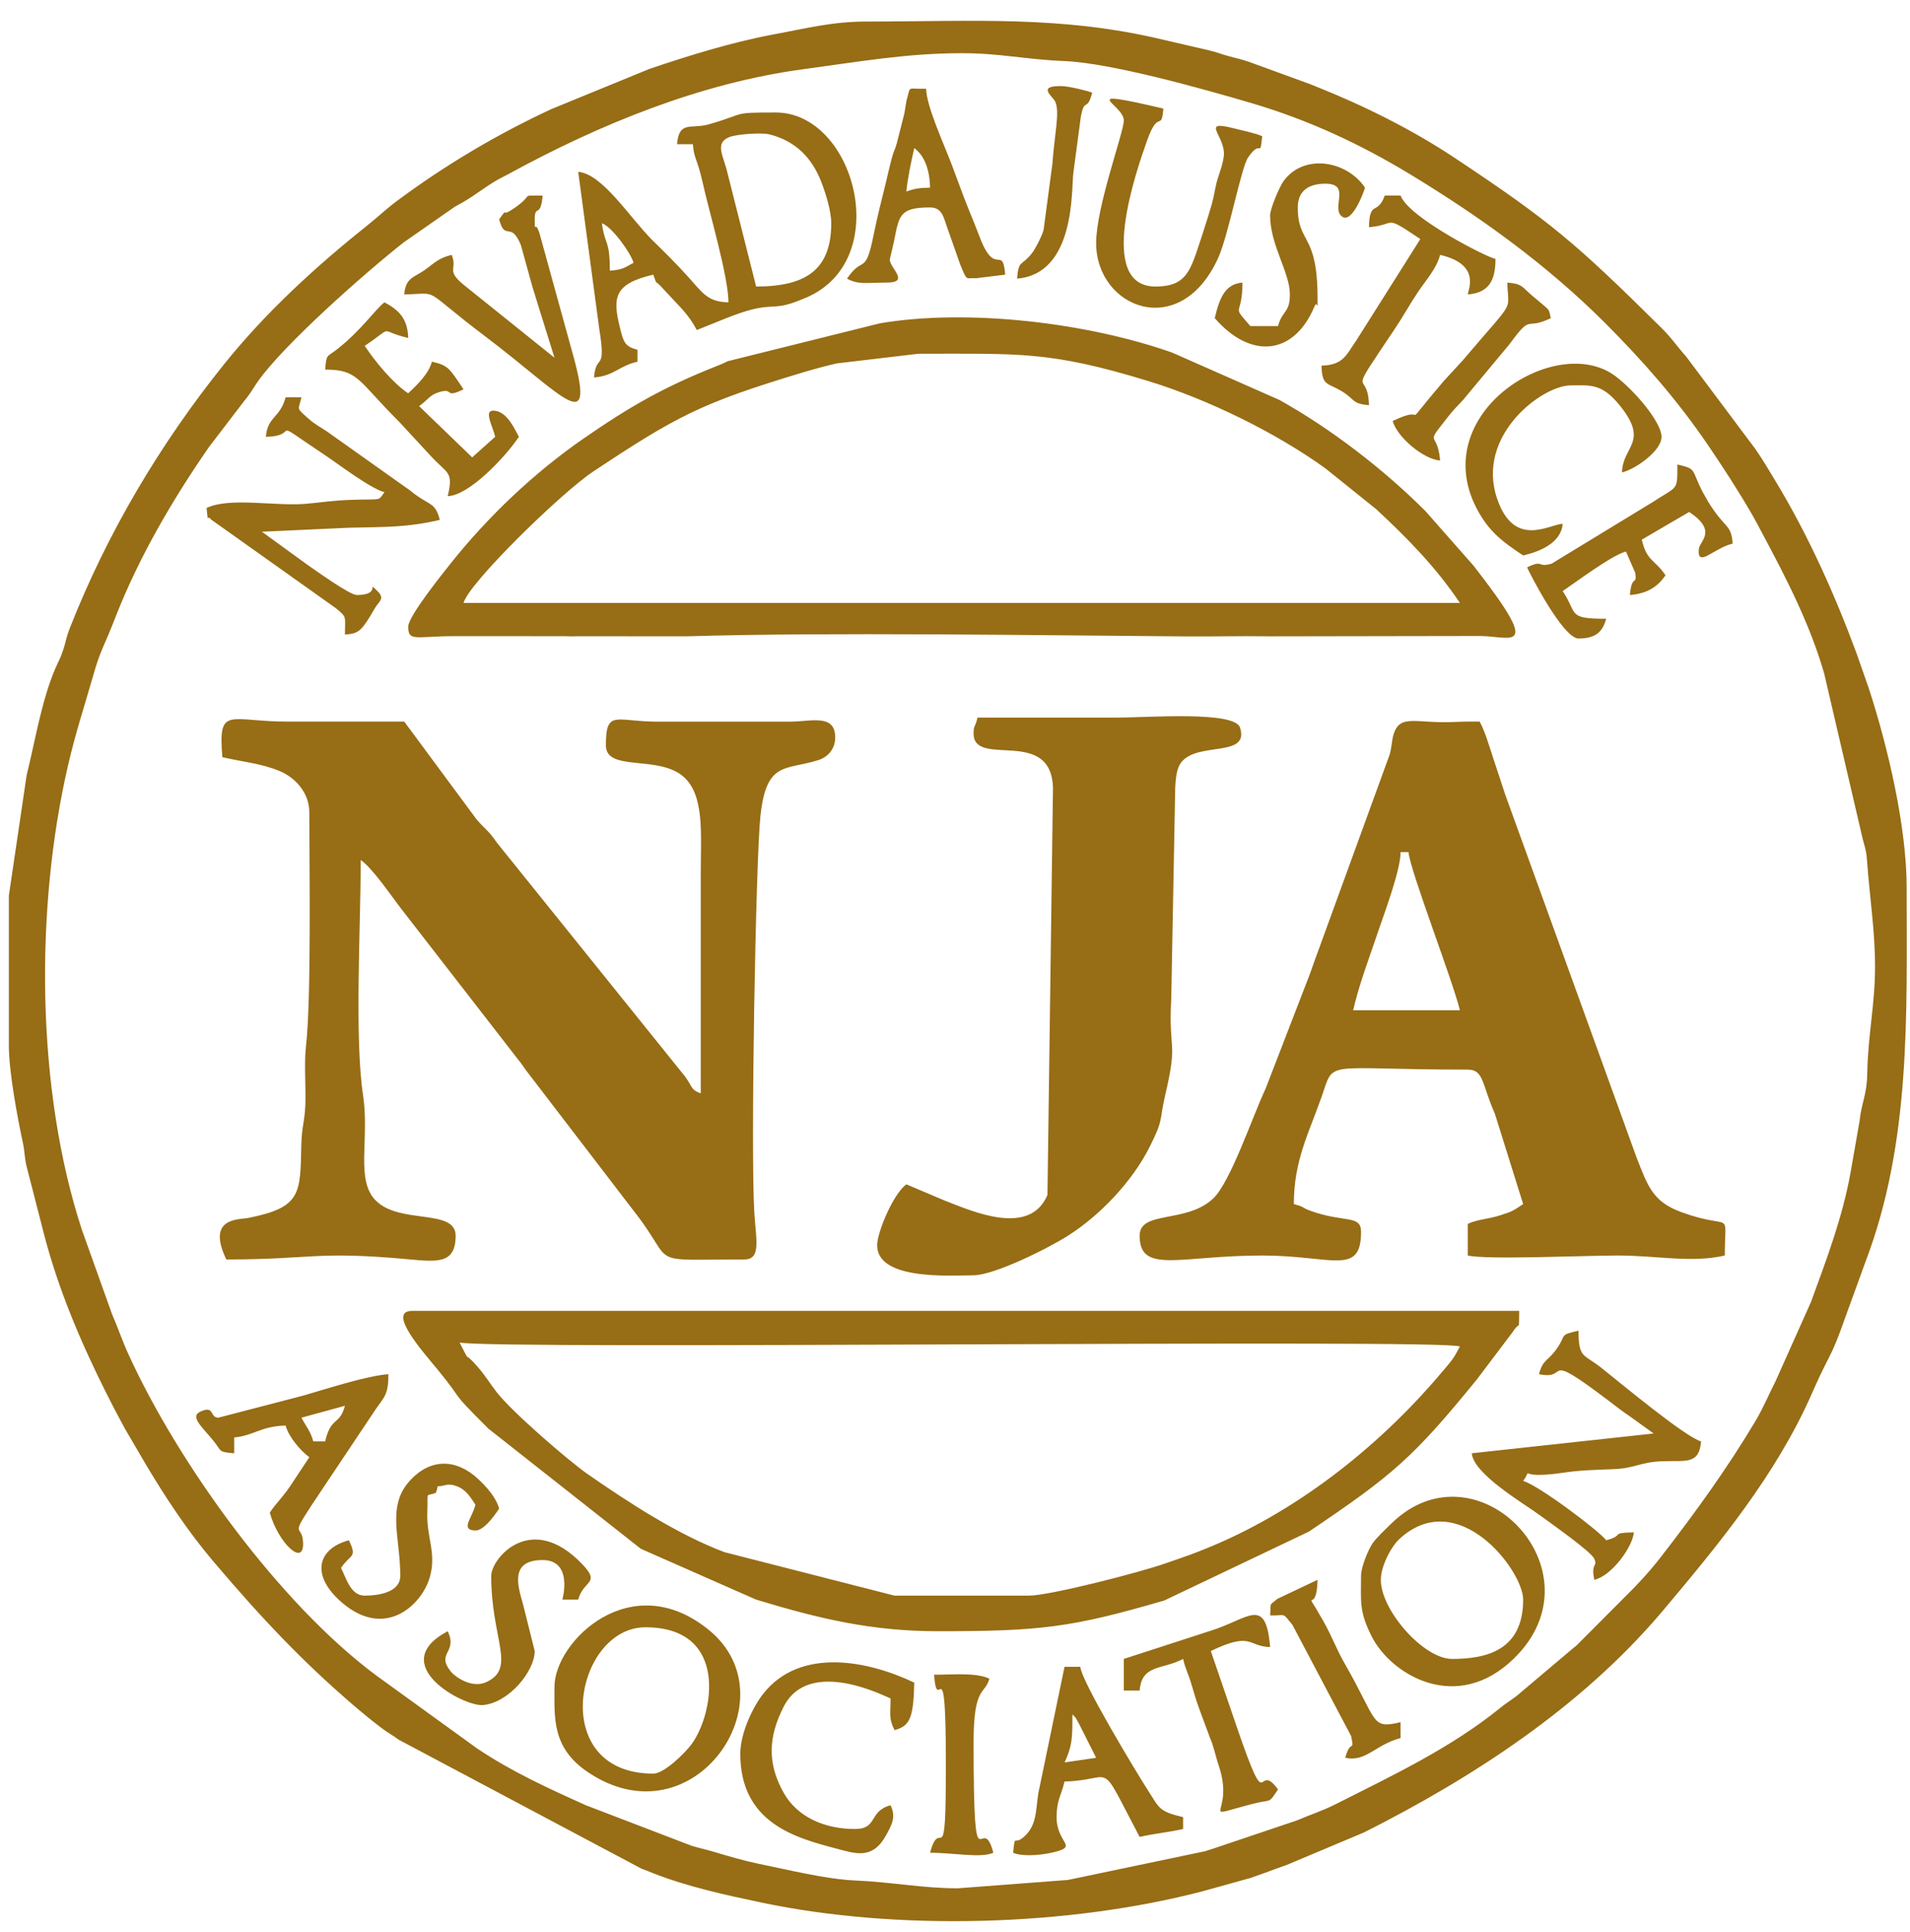 <?xml version="1.0" encoding="UTF-8"?> <svg xmlns="http://www.w3.org/2000/svg" width="88" height="89" viewBox="0 0 88 89" fill="none"><path fill-rule="evenodd" clip-rule="evenodd" d="M44.127 86.973C42.501 86.973 41.13 86.688 39.388 86.612C38.06 86.554 36.276 86.113 34.887 85.83C34.325 85.716 33.53 85.486 32.878 85.289C32.583 85.2 32.173 85.109 31.874 85.018L27.001 83.151C25.242 82.361 23.571 81.599 21.974 80.526L17.324 77.162C12.882 73.859 8.221 67.432 5.905 62.349C5.619 61.721 5.418 61.109 5.165 60.538L3.774 56.648C1.659 50.188 1.605 41.842 3.138 35.237C3.501 33.677 3.867 32.609 4.295 31.111C4.543 30.241 4.673 29.974 4.987 29.252C5.084 29.029 5.266 28.561 5.352 28.343C6.44 25.588 7.961 23.001 9.625 20.593L11.284 18.426C11.547 18.116 11.675 17.861 11.882 17.567C13.075 15.874 16.811 12.57 18.597 11.166L20.959 9.52C21.23 9.371 21.446 9.256 21.76 9.046C22.037 8.861 22.23 8.721 22.52 8.53C22.963 8.239 22.987 8.256 23.45 8.004C27.646 5.719 32.264 3.825 37.03 3.185C39.532 2.85 41.764 2.45 44.31 2.45C46.092 2.45 47.217 2.738 49.047 2.813C51.17 2.9 55.381 4.077 57.672 4.753C60.299 5.529 62.682 6.641 64.965 8.025C68.203 9.989 71.269 12.194 73.957 14.882C75.695 16.621 77.307 18.457 78.704 20.518C79.442 21.606 80.098 22.612 80.754 23.751C80.939 24.072 80.984 24.176 81.201 24.58C82.302 26.631 83.406 28.787 84.047 31.024L85.767 38.411C85.885 38.96 85.979 39.069 86.018 39.617C86.147 41.409 86.389 42.832 86.389 44.529C86.389 46.286 86.064 47.619 86.03 49.453C86.011 50.464 85.77 50.745 85.674 51.648L85.267 53.973C84.897 56.06 84.164 57.981 83.435 59.974L81.803 63.624C81.524 64.167 81.231 64.861 80.886 65.44C79.595 67.612 78.097 69.682 76.553 71.672C76.336 71.952 76.227 72.089 75.979 72.374C75.906 72.458 75.822 72.555 75.723 72.664C75.59 72.811 75.536 72.86 75.37 73.04C75.344 73.067 75.308 73.107 75.282 73.134L72.645 75.779C72.52 75.884 72.57 75.839 72.445 75.944L69.877 78.112C69.549 78.361 69.45 78.399 69.139 78.65C66.837 80.518 64.168 81.769 61.557 83.09C60.901 83.42 60.423 83.558 59.76 83.844L55.809 85.175C55.763 85.189 55.715 85.202 55.669 85.217C55.624 85.231 55.577 85.248 55.532 85.263L49.207 86.588L44.127 86.973ZM0.408 41.25V48.172C0.408 49.342 0.798 51.455 1.053 52.628C1.146 53.057 1.123 53.309 1.227 53.729L2.009 56.773C2.666 59.336 3.696 61.763 4.871 64.112C5.206 64.782 5.405 65.156 5.747 65.787L6.687 67.397C7.618 68.962 8.643 70.517 9.824 71.91C12.122 74.621 13.984 76.559 16.2 78.468C16.665 78.868 17.113 79.241 17.607 79.611C17.881 79.816 18.093 79.922 18.366 80.127L29.55 86.066C29.959 86.215 29.788 86.159 30.074 86.271C31.686 86.905 33.435 87.283 35.091 87.631C41.381 88.952 49.234 88.716 55.382 87.117L57.663 86.483C57.706 86.466 57.753 86.449 57.796 86.433C58.074 86.331 58.094 86.33 58.333 86.242C58.614 86.137 58.989 85.996 59.269 85.903L62.86 84.393C67.877 81.861 72.793 78.657 76.486 74.338C76.511 74.309 76.545 74.268 76.57 74.239C79.179 71.142 81.824 67.942 83.472 64.201C83.78 63.503 83.944 63.158 84.294 62.471C84.589 61.89 84.799 61.294 85.026 60.654L85.949 58.116C88.05 52.598 87.846 46.758 87.846 40.886C87.846 38.106 86.995 34.445 86.101 31.702L85.534 30.083C84.544 27.402 83.305 24.635 81.802 22.156C81.478 21.622 81.239 21.209 80.89 20.7L77.692 16.429C77.21 15.888 77.044 15.591 76.508 15.063C72.589 11.188 71.441 10.205 67.005 7.26C65.059 5.968 62.823 4.855 60.627 3.983C60.586 3.967 60.539 3.947 60.498 3.931C60.456 3.914 60.41 3.894 60.369 3.878L57.565 2.856C57.089 2.696 57.105 2.725 56.57 2.576C56.23 2.482 56.068 2.405 55.728 2.325L53.658 1.845C48.902 0.698 44.859 0.992 39.937 0.992C38.355 0.992 37.235 1.289 35.617 1.59C33.711 1.945 31.701 2.57 29.916 3.176L25.393 5.029C22.909 6.185 20.543 7.583 18.31 9.24C17.765 9.643 17.492 9.928 17.012 10.31C14.592 12.24 12.292 14.331 10.341 16.755C7.391 20.42 4.941 24.543 3.214 28.937C3.049 29.355 3.05 29.501 2.918 29.916C2.794 30.307 2.723 30.386 2.539 30.813C1.91 32.283 1.605 34.197 1.229 35.695L0.408 41.25ZM10.245 34.875C11.136 35.082 12.042 35.161 12.885 35.514C13.603 35.815 14.252 36.508 14.252 37.425C14.252 39.973 14.347 45.973 14.097 48.199C14.017 48.908 14.077 49.816 14.076 50.547C14.075 51.602 13.905 51.793 13.883 52.722C13.832 54.979 13.898 55.609 11.431 56.099C11.012 56.181 9.492 56.06 10.427 58.009C14.409 58.009 14.534 57.608 18.818 58.001C20.142 58.123 20.993 58.223 20.993 56.916C20.993 55.653 18.436 56.407 17.322 55.304C16.36 54.351 17.036 52.485 16.726 50.435C16.328 47.808 16.62 42.568 16.62 39.611C17.137 39.957 18.018 41.247 18.44 41.799L23.851 48.775C24.071 49.046 24.044 49.033 24.237 49.299L29.217 55.797C31.214 58.334 29.63 58.009 34.29 58.009C35.078 58.009 34.833 57.119 34.754 55.853C34.578 53.004 34.821 39.633 35.032 37.619C35.301 35.035 36.168 35.492 37.704 35.009C38.098 34.885 38.48 34.541 38.48 33.964C38.48 32.892 37.42 33.217 36.489 33.237L30.278 33.239C28.374 33.238 27.915 32.654 27.915 34.328C27.915 35.58 30.389 34.736 31.532 35.811C32.457 36.679 32.287 38.413 32.287 40.157C32.287 43.558 32.287 46.958 32.287 50.359C31.746 50.163 31.946 50.02 31.419 49.404L22.889 38.807C22.497 38.231 22.363 38.216 21.955 37.737L18.624 33.235L13.339 33.237C10.54 33.248 10.043 32.459 10.245 34.875ZM64.529 39.246H64.894C64.965 40.098 66.962 45.243 67.262 46.533H62.343C62.634 45.286 63.073 44.158 63.484 42.937C63.777 42.068 64.529 40.086 64.529 39.246ZM52.507 56.916C52.507 58.702 54.369 57.827 58.154 57.827C61.37 57.827 62.708 58.793 62.708 56.734C62.708 55.941 61.935 56.328 60.39 55.773C59.896 55.595 60.189 55.614 59.611 55.459C59.611 53.459 60.296 52.207 60.883 50.538C61.509 48.757 60.853 49.266 67.626 49.266C68.373 49.266 68.268 49.938 68.874 51.298L70.177 55.459C69.709 55.772 69.662 55.808 69.07 55.991C68.555 56.151 68.052 56.166 67.626 56.37V57.827C68.506 58.032 72.981 57.827 74.549 57.827C76.333 57.827 77.94 58.183 79.467 57.827C79.467 55.607 79.883 56.715 77.459 55.827C76.149 55.348 75.922 54.634 75.406 53.326L69.354 36.608C69.124 35.916 69.043 35.656 68.812 34.964C68.603 34.334 68.434 33.728 68.173 33.235C67.805 33.235 67.451 33.232 67.084 33.251C65.247 33.347 64.514 32.85 64.207 33.823C64.126 34.077 64.122 34.409 64.031 34.741L60.676 43.954C60.57 44.225 60.431 44.645 60.339 44.892L58.308 50.148C57.708 51.416 56.697 54.445 55.894 55.203C54.653 56.372 52.507 55.734 52.507 56.916ZM21.174 61.835C22.798 62.178 66.514 61.658 67.262 62.017C66.962 62.585 66.923 62.622 66.52 63.097C66.496 63.126 66.461 63.167 66.437 63.195C66.412 63.224 66.378 63.265 66.353 63.294C63.469 66.691 59.639 69.704 55.475 71.361C55.434 71.378 55.386 71.397 55.344 71.413C55.303 71.43 55.257 71.449 55.215 71.465C54.737 71.655 54.155 71.844 53.739 71.993C52.565 72.414 48.357 73.493 47.407 73.493H41.213L33.378 71.491C31.214 70.674 28.975 69.212 27.111 67.921C26.17 67.269 23.566 65.003 22.889 64.129C22.571 63.719 22.352 63.351 22.031 62.982C21.226 62.055 21.777 62.981 21.174 61.835ZM43.217 75.132C47.918 75.132 49.361 74.967 53.642 73.717L60.305 70.544C64.159 67.947 65.089 67.163 68.048 63.531L69.693 61.352C70.055 60.784 69.972 61.397 69.994 60.378H18.989C17.804 60.378 19.504 62.281 20.139 63.053C21.529 64.745 20.545 63.847 22.496 65.797L29.526 71.336L34.836 73.676C37.763 74.563 40.166 75.132 43.217 75.132ZM42.306 16.294C46.97 16.294 48.354 16.16 52.893 17.547C55.668 18.395 58.808 19.942 61.07 21.576L63.394 23.442C64.843 24.784 66.167 26.135 67.262 27.77H21.357C21.603 26.847 25.863 22.694 27.329 21.72C31.185 19.16 32.321 18.56 36.976 17.158C37.374 17.038 38.165 16.819 38.559 16.737L42.306 16.294ZM18.807 28.863C18.807 29.568 19.152 29.305 20.885 29.301L26.019 29.302C26.242 29.304 26.274 29.319 26.561 29.305L31.636 29.308C38.142 29.11 47.98 29.265 54.588 29.312C56.174 29.323 56.991 29.286 58.543 29.309L68.196 29.293C69.655 29.306 71.098 30.166 67.888 26.051L65.669 23.534C63.758 21.624 61.315 19.739 58.943 18.419L54.014 16.244C50.148 14.873 44.614 14.199 40.539 14.892L33.539 16.634C33.24 16.764 33.468 16.683 33.031 16.856C30.573 17.831 29.031 18.718 26.895 20.193C24.633 21.755 22.5 23.774 20.786 25.924C20.437 26.363 18.807 28.381 18.807 28.863ZM44.856 33.782C44.856 35.406 48.459 33.433 48.514 36.316L48.26 55.038C47.44 56.969 44.84 55.805 43.55 55.308L41.759 54.549C41.239 54.929 40.618 56.281 40.448 57.069C40.023 59.03 43.817 58.738 44.856 58.738C45.796 58.738 48.283 57.505 49.219 56.907C50.677 55.978 52.161 54.431 52.968 52.824C53.63 51.503 53.394 51.689 53.684 50.443C54.292 47.836 53.825 48.535 53.963 45.986L54.138 36.688C54.139 36.15 54.173 35.678 54.282 35.375C54.773 34.008 57.621 35.026 57.132 33.512C56.88 32.731 52.868 33.053 51.413 33.053C49.289 33.053 47.163 33.053 45.038 33.053C44.921 33.541 44.856 33.396 44.856 33.782ZM27.733 10.283C28.213 10.456 29.075 11.676 29.19 12.104C28.764 12.33 28.715 12.417 28.097 12.469C28.097 10.994 27.867 11.328 27.733 10.283ZM38.298 10.283C38.298 12.428 37.127 13.197 34.837 13.197L33.515 7.958C33.343 7.194 32.907 6.604 33.591 6.318C33.923 6.18 35.083 6.096 35.454 6.19C36.657 6.496 37.408 7.267 37.838 8.375C38.035 8.884 38.298 9.709 38.298 10.283ZM31.194 6.64H31.922C31.981 7.345 32.127 7.296 32.367 8.38C32.679 9.79 33.562 12.737 33.562 13.926C32.608 13.905 32.391 13.514 31.674 12.717C31.101 12.082 30.653 11.649 30.054 11.058C29.02 10.035 27.763 8.008 26.64 7.914L27.61 15.147C27.944 17.21 27.466 16.218 27.368 17.387C28.313 17.308 28.486 16.864 29.372 16.658V16.112C28.781 15.954 28.73 15.762 28.563 15.096C28.209 13.68 28.306 13.069 30.1 12.65C30.308 13.225 30.113 12.799 30.549 13.296L30.724 13.484C31.285 14.104 31.703 14.442 32.104 15.201L33.403 14.678C35.638 13.78 35.417 14.392 36.773 13.858L37.162 13.701C41.209 11.949 39.374 5.182 35.747 5.182C33.639 5.182 34.449 5.215 32.65 5.729C31.844 5.959 31.285 5.538 31.194 6.64ZM70.906 63.292C72.384 63.605 70.957 62.128 74.08 64.489C74.502 64.808 74.709 64.978 75.13 65.261L76.188 66.025L67.809 66.936C67.889 67.902 70.236 69.263 70.957 69.798C71.403 70.128 73.32 71.467 73.457 71.801C73.622 72.2 73.283 71.951 73.456 72.765C74.266 72.576 75.222 71.245 75.277 70.579C74.123 70.604 74.902 70.703 74.002 70.943C73.69 70.517 70.869 68.396 70.177 68.211C70.703 67.482 69.733 68.163 71.985 67.837C72.888 67.707 73.293 67.712 74.368 67.666C75.326 67.626 75.585 67.342 76.557 67.304C77.671 67.261 78.284 67.477 78.374 66.389C77.647 66.195 74.568 63.623 73.761 62.986C72.973 62.363 72.727 62.574 72.727 61.289C71.814 61.501 72.193 61.452 71.73 62.113C71.302 62.725 71.093 62.59 70.906 63.292ZM12.249 20.119C13.975 20.081 12.175 19.1 15.018 20.994C15.659 21.422 17.059 22.495 17.713 22.669C17.402 23.095 17.637 22.975 16.253 23.02C15.273 23.051 14.804 23.145 14.061 23.207C12.665 23.322 10.58 22.888 9.516 23.398C9.606 24.221 9.526 23.653 9.719 23.924L15.47 28.01C16.005 28.445 15.892 28.378 15.892 29.228C16.515 29.175 16.635 29.119 17.267 28.021C17.448 27.706 17.751 27.582 17.403 27.238C16.848 26.688 17.623 27.406 16.438 27.406C16.118 27.406 14.557 26.286 14.178 26.023L12.067 24.491L16.06 24.307C17.857 24.267 18.783 24.29 20.264 23.945C20.052 23.153 19.857 23.308 19.093 22.748C19.062 22.725 19.02 22.691 18.991 22.668C18.96 22.645 18.919 22.611 18.889 22.587L15.053 19.865C14.698 19.635 14.486 19.528 14.186 19.259C13.617 18.75 13.758 18.909 13.888 18.298H13.16C12.898 19.276 12.328 19.167 12.249 20.119ZM30.1 81.691C25.203 81.691 26.482 74.951 29.737 74.951C33.596 74.951 32.892 78.954 31.854 80.348C31.566 80.734 30.606 81.691 30.1 81.691ZM25.547 77.683C25.547 79.083 25.406 80.489 27.077 81.617C31.958 84.913 36.495 78.24 32.687 75.097C29.086 72.126 25.547 75.612 25.547 77.683ZM63.619 72.765C63.619 72.132 64.098 71.23 64.472 70.886C67.175 68.4 70.177 72.341 70.177 73.675C70.177 76.021 68.474 76.408 66.898 76.408C65.592 76.408 63.619 74.171 63.619 72.765ZM62.708 72.582C62.708 73.77 62.612 74.213 63.198 75.372C64.086 77.131 67.12 78.98 69.773 76.368C73.868 72.339 68.045 66.335 64.114 70.163C63.849 70.421 63.404 70.836 63.229 71.1C63.044 71.376 62.708 72.158 62.708 72.582ZM51.778 5.546C51.778 6.093 50.503 9.515 50.503 11.193C50.503 14.192 54.37 15.732 56.12 11.892C56.605 10.827 57.179 7.733 57.499 7.26C58.128 6.331 58.034 7.372 58.154 6.275C57.87 6.139 57.174 5.993 56.839 5.909C55.227 5.497 56.521 6.282 56.38 7.229C56.298 7.782 56.107 8.083 55.994 8.669C55.849 9.423 55.819 9.438 55.66 9.975L55.351 10.941C54.857 12.423 54.705 13.197 53.236 13.197C50.493 13.197 52.355 7.857 52.86 6.446C53.381 4.993 53.508 6.098 53.6 5C49.445 4.032 51.778 4.801 51.778 5.546ZM34.108 80.78C34.108 83.949 36.636 84.646 38.498 85.134C39.388 85.367 40.182 85.676 40.807 84.559C41.105 84.025 41.289 83.687 41.03 83.148C40.01 83.42 40.457 84.241 39.391 84.241C37.975 84.241 36.737 83.681 36.118 82.595C35.345 81.237 35.389 79.998 36.114 78.595C37.306 76.286 40.887 78.191 41.03 78.229C41.03 79.019 40.943 79.126 41.213 79.687C41.917 79.499 42.086 79.147 42.123 77.501C40.055 76.509 36.891 75.829 35.165 78.011C34.703 78.596 34.108 79.805 34.108 80.78ZM49.051 81.175C49.404 80.397 49.41 80.066 49.41 78.959C49.586 79.161 49.498 79 49.71 79.387L50.503 80.962L49.051 81.175ZM46.677 85.334C47.029 85.502 47.847 85.476 48.502 85.322C49.743 85.029 48.681 84.931 48.681 83.695C48.681 82.911 48.894 82.707 49.046 82.055C51.434 82.002 50.532 80.874 52.507 84.606C53.137 84.459 53.88 84.388 54.51 84.241V83.695C53.358 83.426 53.419 83.274 52.867 82.423C52.421 81.734 49.831 77.464 49.774 76.772H49.046L47.889 82.356C47.703 83.113 47.84 83.908 47.291 84.49C46.692 85.125 46.787 84.334 46.677 85.334ZM14.981 66.389H14.434C14.308 65.918 14.117 65.729 13.888 65.296L15.892 64.749C15.647 65.667 15.252 65.226 14.981 66.389ZM10.063 65.296C9.647 65.296 9.901 64.711 9.234 65.017C8.724 65.252 9.325 65.725 9.866 66.403C10.231 66.861 10.051 66.874 10.791 66.936V66.207C11.671 66.134 12.012 65.686 13.16 65.66C13.294 66.166 13.828 66.806 14.252 67.118C13.954 67.563 13.7 67.951 13.381 68.432C13.015 68.981 12.739 69.208 12.431 69.668C12.794 71.029 14.022 72.228 13.963 71.031C13.914 70.048 13.169 71.095 14.908 68.502L17.316 64.899C17.71 64.331 17.896 64.238 17.896 63.292C16.828 63.381 15.057 63.971 13.966 64.281L10.063 65.296ZM41.759 8.825C41.807 8.249 41.999 7.356 42.123 6.821C42.62 7.186 42.835 7.866 42.852 8.643C42.365 8.654 42.123 8.684 41.759 8.825ZM39.026 12.833C39.548 13.125 39.947 13.015 40.848 13.015C41.937 13.015 41.022 12.377 40.993 11.96L41.176 11.175C41.429 9.937 41.411 9.554 42.852 9.554C43.426 9.554 43.477 10.036 43.668 10.559L44.239 12.179C44.587 13.027 44.487 12.772 44.969 12.815L46.313 12.65C46.195 11.23 45.853 12.808 45.136 10.913C44.822 10.086 44.556 9.503 44.262 8.691L43.867 7.629C43.461 6.563 42.688 4.899 42.67 4.089C41.747 4.11 41.98 3.905 41.764 4.641C41.749 4.691 41.696 5.101 41.658 5.263L41.326 6.571C41.204 7.019 41.222 6.807 41.097 7.255C40.975 7.7 40.886 8.125 40.796 8.491C40.685 8.942 40.424 9.951 40.258 10.784C39.865 12.754 39.767 11.727 39.026 12.833ZM22.996 10.1C23.276 11.15 23.522 10.137 23.998 11.285L24.471 12.997C24.591 13.442 24.596 13.392 24.724 13.838L25.547 16.476L21.503 13.23C20.458 12.417 21.111 12.468 20.81 11.739C20.176 11.888 19.971 12.16 19.529 12.463C19.06 12.786 18.688 12.796 18.624 13.562C20.357 13.523 19.327 13.206 22.347 15.486C26.013 18.251 27.548 20.345 26.323 16.063L24.866 10.781C24.637 10.033 24.636 10.868 24.636 10.1C24.636 9.387 24.911 10.08 25 9.007C23.889 9.032 24.677 8.892 23.732 9.561C23.7 9.583 23.653 9.611 23.621 9.632C23.033 10.035 23.448 9.483 22.996 10.1ZM70.177 25.584C70.942 25.406 71.925 25.011 71.998 24.127C71.389 24.141 69.757 25.291 68.971 22.951C67.994 20.041 71.063 17.751 72.363 17.751C73.221 17.751 73.769 17.632 74.587 18.624C76.029 20.372 74.758 20.523 74.731 21.759C75.342 21.617 76.553 20.77 76.553 20.119C76.553 19.472 75.358 18.027 74.428 17.325C71.681 15.255 65.567 19.123 68.14 23.613C68.689 24.57 69.312 25.005 70.177 25.584ZM70.359 26.131C70.386 26.233 71.995 29.409 72.727 29.409C73.501 29.409 73.837 29.116 74.002 28.499C72.181 28.499 72.701 28.274 71.998 27.224C72.629 26.801 74.247 25.58 74.913 25.402C74.937 25.452 75.339 26.374 75.341 26.382C75.433 27.015 75.177 26.418 75.095 27.406C75.906 27.339 76.382 27.021 76.734 26.495C76.244 25.762 75.877 25.869 75.642 24.856L77.827 23.58C79.154 24.469 78.305 24.912 78.27 25.287C78.187 26.19 78.963 25.24 79.831 25.038C79.752 24.089 79.491 24.408 78.687 23.085L78.424 22.619C77.908 21.593 78.182 21.605 77.281 21.394C77.281 22.635 77.323 22.357 76.115 23.144L71.486 25.963C70.78 26.163 71.152 25.75 70.359 26.131ZM14.981 17.023C16.52 17.023 16.477 17.524 18.398 19.435L19.798 20.949C20.623 21.86 20.902 21.679 20.628 22.852C21.606 22.83 23.285 21.049 23.907 20.119C23.709 19.745 23.393 19.061 22.897 18.938C22.193 18.763 22.684 19.561 22.814 20.119L21.755 21.066L19.309 18.706C19.724 18.413 19.786 18.204 20.2 18.071C20.974 17.824 20.412 18.387 21.357 17.933C20.701 16.954 20.66 16.835 19.9 16.658C19.746 17.235 19.191 17.751 18.807 18.116C18.085 17.632 17.292 16.66 16.803 15.93C18.248 14.961 17.351 15.226 18.807 15.566C18.786 14.638 18.322 14.248 17.713 13.926C17.309 14.223 16.654 15.211 15.515 16.1C15.056 16.458 15.043 16.285 14.981 17.023ZM51.778 76.408V77.865H52.507C52.608 76.645 53.543 76.92 54.51 76.408C54.635 76.944 54.731 77.015 54.914 77.644C55.032 78.048 55.132 78.391 55.317 78.88L55.761 80.075C55.903 80.456 55.781 80.061 55.946 80.619C56.064 81.016 56.045 81.004 56.153 81.326C56.932 83.644 55.056 83.771 57.72 83.082C58.621 82.849 58.419 83.112 58.883 82.419C57.854 81.016 58.483 83.919 56.994 79.572L55.786 76.044C57.694 75.128 57.484 75.838 58.518 75.862C58.319 73.466 57.521 74.576 55.766 75.114L51.778 76.408ZM63.072 10.465C64.403 10.354 63.689 9.839 65.44 11.011L62.478 15.7C62.037 16.325 61.904 16.818 60.886 16.84C60.907 17.765 61.153 17.633 61.751 17.979C62.472 18.394 62.243 18.593 63.072 18.662C63.032 16.871 61.926 18.64 64.275 15.129C64.695 14.503 64.91 14.077 65.33 13.451C65.708 12.887 66.179 12.383 66.351 11.739C68.238 12.179 67.645 13.335 67.626 13.562C68.567 13.484 68.902 12.965 68.902 11.922C68.583 11.895 64.898 10.026 64.529 9.007H63.801C63.462 9.945 63.101 9.189 63.072 10.465ZM18.442 72.582C18.442 73.346 17.431 73.493 16.803 73.493C16.148 73.493 15.959 72.689 15.71 72.219C16.157 71.549 16.474 71.777 16.074 70.943C14.629 71.329 14.291 72.554 15.755 73.813C17.745 75.522 19.427 73.926 19.797 72.661C20.129 71.531 19.642 70.821 19.688 69.651C19.728 68.601 19.581 68.96 20.081 68.757C20.272 68.285 19.966 68.548 20.489 68.409C20.71 68.35 20.886 68.391 21.066 68.461C21.491 68.625 21.703 69.004 21.904 69.304C21.762 69.912 21.194 70.454 21.879 70.494C22.281 70.518 22.767 69.827 22.996 69.486C22.86 68.973 22.405 68.466 22.011 68.103C21.022 67.192 19.862 67.167 18.928 68.15C17.785 69.352 18.442 70.762 18.442 72.582ZM22.632 72.582C22.632 75.52 23.803 76.826 22.409 77.474C21.745 77.783 20.973 77.243 20.765 76.981C20.074 76.11 21.107 76.131 20.628 75.132C17.749 76.656 21.351 78.603 22.241 78.534C23.427 78.443 24.636 76.985 24.636 76.044L24.089 73.858C23.842 73.009 23.497 71.854 25 71.854C26.424 71.854 25.911 73.675 25.911 73.675H26.64C26.88 72.774 27.693 72.952 26.829 72.047C24.473 69.577 22.632 71.778 22.632 72.582ZM58.518 9.918C58.518 11.297 59.429 12.535 59.429 13.562C59.429 14.423 59.077 14.29 58.883 15.019H57.607C56.69 13.96 57.243 14.67 57.243 13.015C56.459 13.08 56.191 13.694 55.968 14.654C57.623 16.558 59.605 16.372 60.552 14.138C60.724 13.732 60.704 14.531 60.704 13.743C60.704 10.68 59.793 11.266 59.793 9.554C59.793 8.729 60.368 8.461 61.069 8.461C62.223 8.461 61.38 9.496 61.775 9.924C62.239 10.429 62.82 8.905 62.89 8.643C62.055 7.397 60.071 7.051 59.133 8.347C58.957 8.589 58.518 9.613 58.518 9.918ZM42.852 85.334C43.879 85.334 45.224 85.594 45.767 85.334C45.213 83.261 44.856 87.384 44.856 80.233C44.856 77.622 45.384 78.069 45.584 77.319C44.974 77.026 43.932 77.136 43.034 77.136C43.202 79.155 43.58 75.504 43.58 81.326C43.581 86.529 43.332 83.536 42.852 85.334ZM58.518 74.404C59.284 74.421 59.05 74.235 59.545 74.835L62.25 79.959C62.418 80.757 62.222 80.052 61.98 80.962C62.946 81.166 63.348 80.367 64.529 80.052V79.322C63.146 79.645 63.499 79.311 61.952 76.617C61.577 75.964 61.366 75.365 60.975 74.674C59.935 72.836 60.665 74.552 60.704 72.765L58.85 73.642C58.436 74.004 58.572 73.759 58.518 74.404ZM64.165 19.391C64.359 20.113 65.56 21.146 66.351 21.213C66.23 19.754 65.587 20.634 66.709 19.205C66.989 18.849 67.079 18.777 67.398 18.434L69.55 15.85C70.616 14.396 70.213 15.249 71.452 14.654C71.327 14.188 71.489 14.38 70.832 13.817C70.792 13.782 70.672 13.688 70.631 13.653C70.103 13.207 70.159 13.074 69.448 13.015C69.48 14.444 69.884 13.659 67.39 16.604L66.516 17.552C64.321 20.123 65.999 18.51 64.165 19.391ZM46.86 12.833C49.568 12.607 49.352 8.715 49.454 7.958L49.796 5.386C49.968 4.448 50.073 5.2 50.321 4.271C50.138 4.183 49.235 3.975 48.948 3.967C47.744 3.931 48.491 4.425 48.611 4.67C48.845 5.145 48.585 6.144 48.488 7.539L48.081 10.592C48.037 10.79 47.719 11.448 47.531 11.682C47.054 12.276 46.933 11.957 46.86 12.833Z" fill="#976D15"></path></svg> 